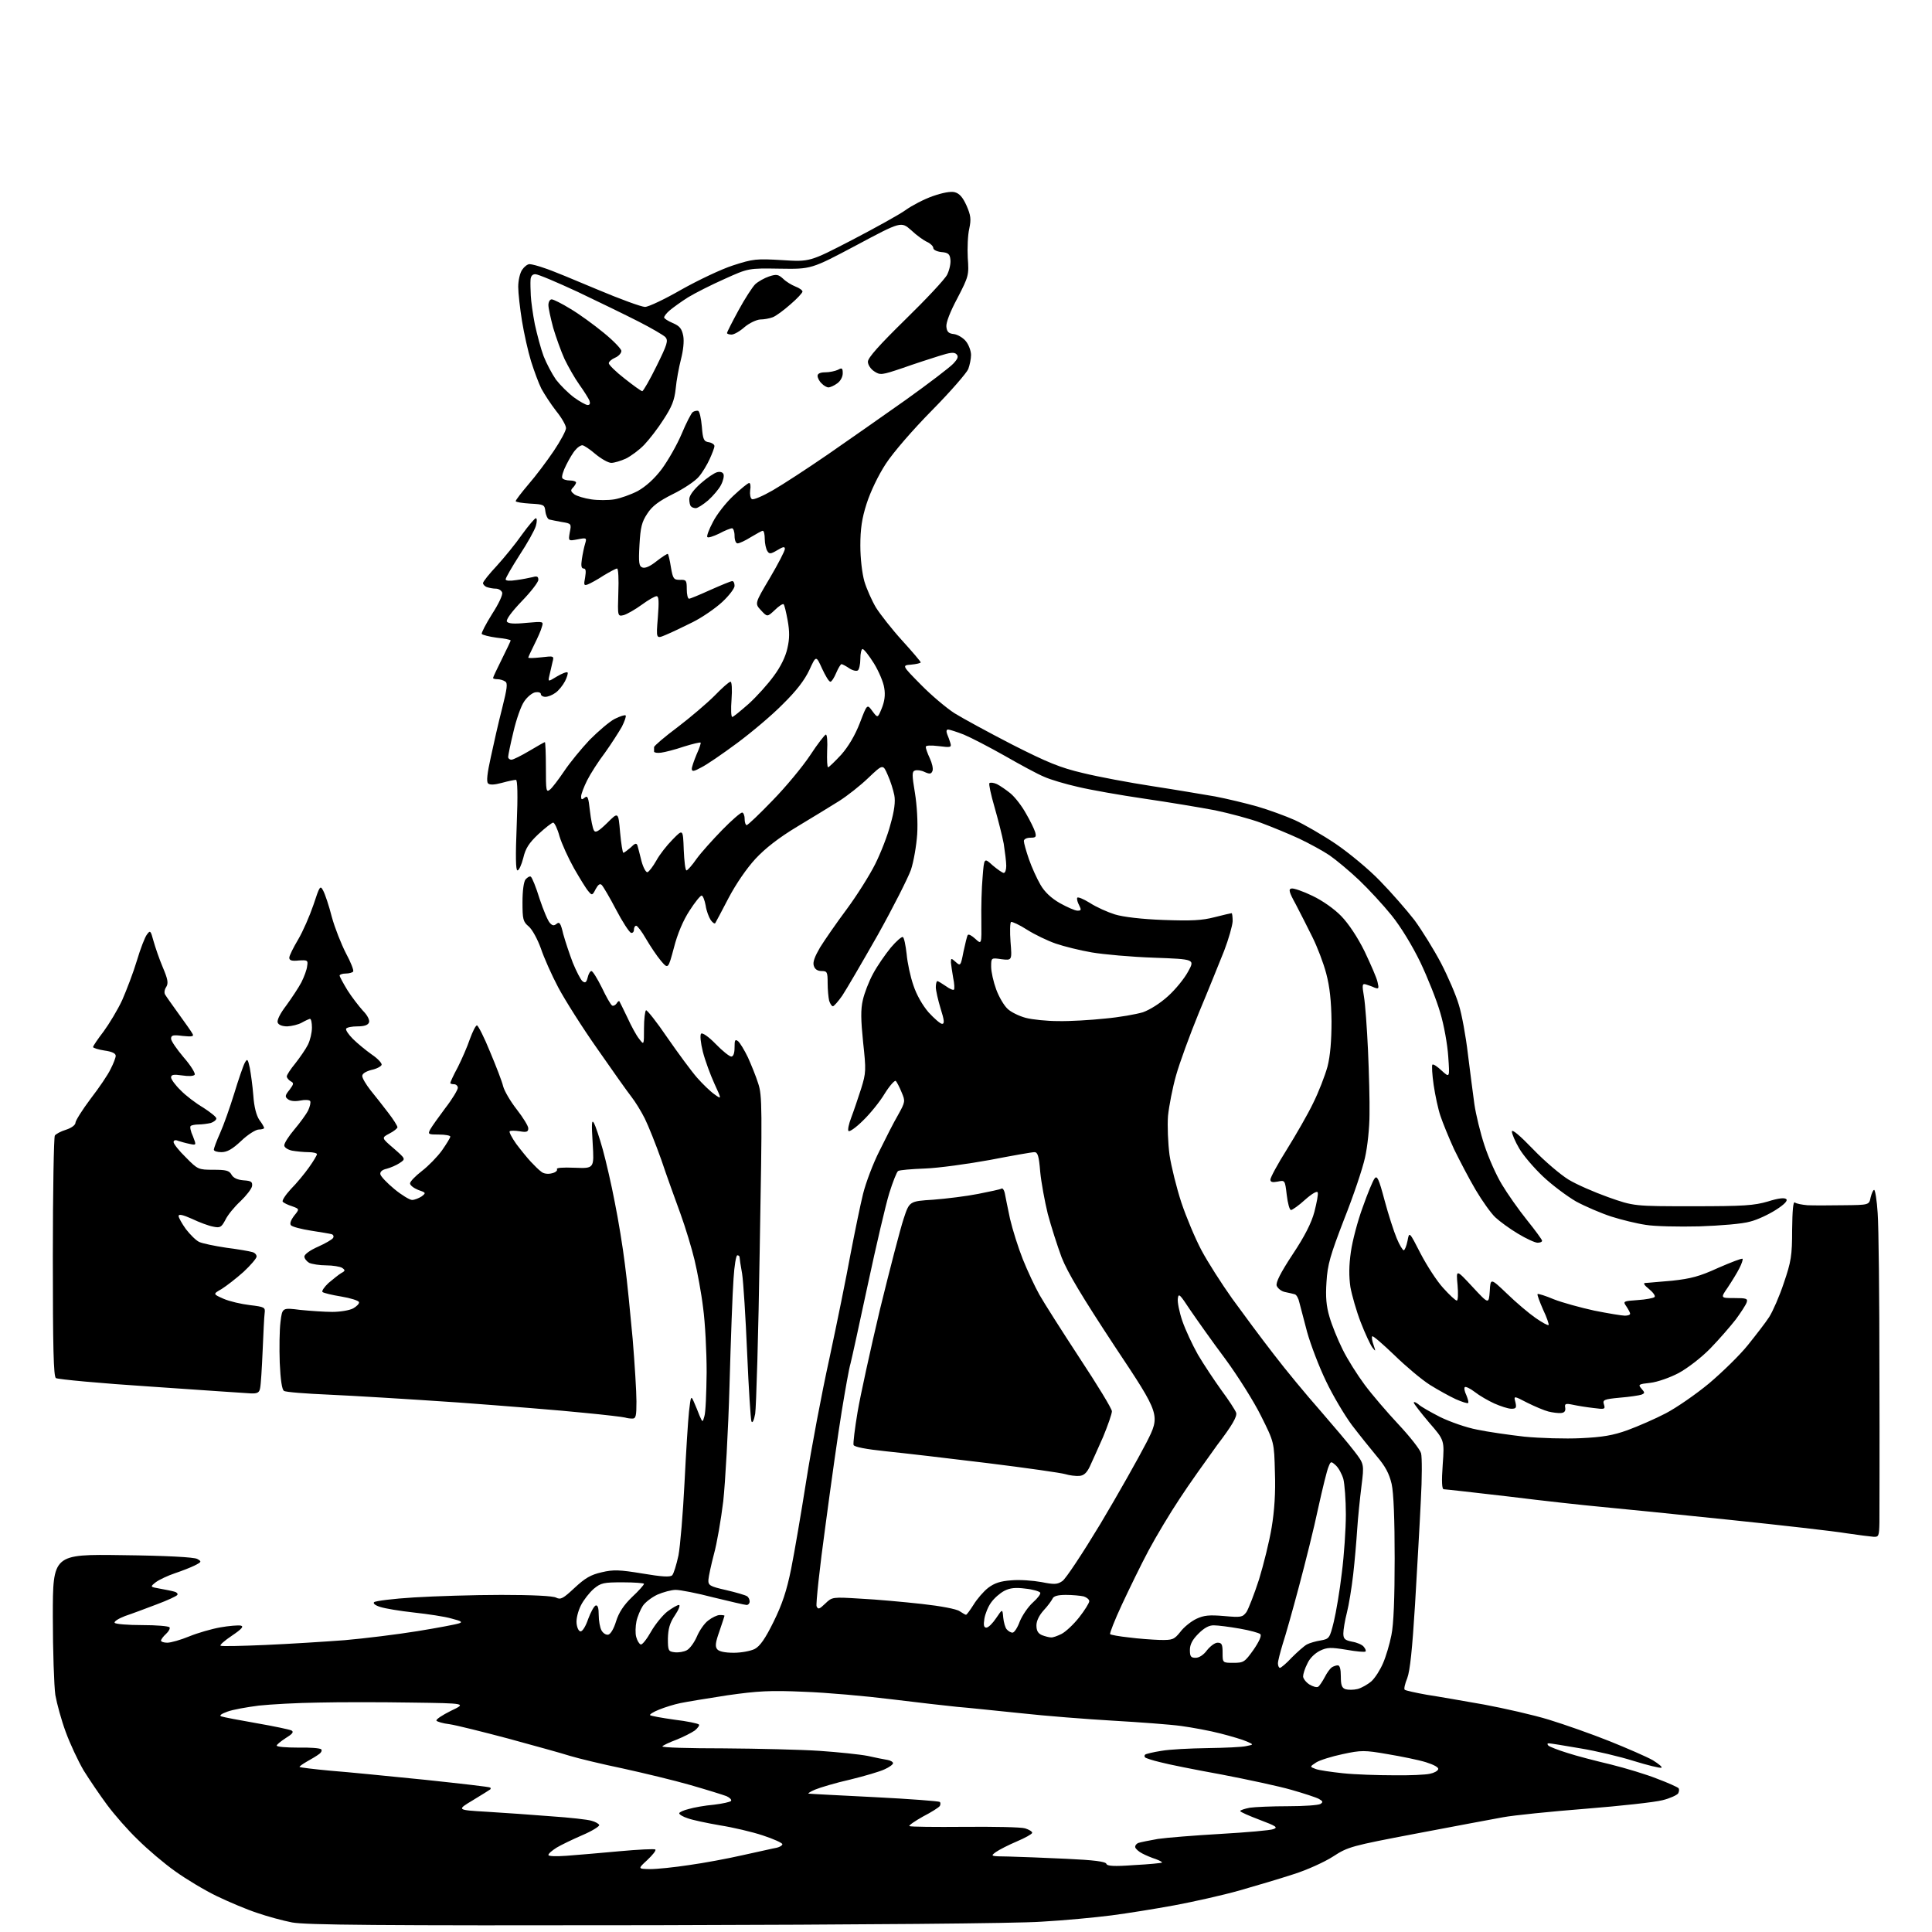 <?xml version="1.0" encoding="UTF-8" standalone="no"?>
<svg 
  version="1.1" 
  xmlns="http://www.w3.org/2000/svg" 
  xmlns:xlink="http://www.w3.org/1999/xlink" 
  xmlns:svg="http://www.w3.org/2000/svg"
  xmlns:rdf="http://www.w3.org/1999/02/22-rdf-syntax-ns#"
  xmlns:cc="http://creativecommons.org/ns#"
  xmlns:dc="http://purl.org/dc/elements/1.1/"
  viewBox="0 0 768 768"
  width="768"
  height="768"
>
<style>svg {background-color: white; }</style>"
<path stroke="none" fill="black" fill-rule="evenodd" d="M260.1,765.3C149.5,765.5 121.4,765.2 116.1,764.2C112.5,763.5 106.2,761.8 102.2,760.4C98.2,759.1 91.1,756.1 86.3,753.8C81.5,751.5 74.0,747.0 69.7,743.9C65.3,740.8 58.6,735.1 54.8,731.3C50.9,727.6 45.5,721.4 42.6,717.5C39.7,713.6 35.5,707.4 33.2,703.7C31.0,699.9 27.8,693.1 26.1,688.4C24.4,683.8 22.6,677.2 22.0,673.8C21.5,670.3 21.0,656.3 21.0,642.6C21.0,617.8 21.0,617.8 48.8,618.2C66.1,618.4 77.2,619.0 78.4,619.7C80.2,620.7 80.2,620.9 77.4,622.3C75.8,623.1 72.2,624.5 69.5,625.4C66.8,626.3 63.4,627.9 62.0,628.9C59.6,630.8 59.6,630.8 63.5,631.5C65.7,631.9 68.3,632.4 69.3,632.7C70.2,632.9 70.8,633.5 70.5,634.0C70.2,634.5 66.5,636.2 62.2,637.8C58.0,639.4 52.4,641.5 49.7,642.4C47.1,643.4 45.2,644.6 45.6,645.1C45.9,645.6 50.8,646.0 56.5,646.0C62.2,646.0 67.1,646.4 67.4,646.9C67.7,647.3 67.1,648.5 66.0,649.5C64.9,650.5 64.0,651.7 64.0,652.2C64.0,652.6 65.1,653.0 66.5,653.0C67.9,653.0 71.8,651.9 75.2,650.5C78.6,649.1 84.2,647.5 87.6,646.9C91.0,646.3 94.7,646.0 95.7,646.2C97.0,646.5 96.2,647.5 92.2,650.2C89.2,652.2 87.2,654.0 87.7,654.2C88.1,654.5 96.2,654.3 105.5,653.9C114.8,653.5 129.0,652.6 137.0,652.0C145.0,651.3 158.0,649.7 166.0,648.4C174.0,647.1 181.4,645.7 182.5,645.3C184.0,644.8 183.4,644.4 179.5,643.4C176.8,642.6 170.0,641.6 164.5,641.0C159.0,640.4 153.0,639.4 151.2,638.8C149.2,638.2 148.2,637.4 148.7,636.9C149.2,636.4 156.3,635.5 164.6,635.0C172.8,634.5 188.4,634.0 199.3,634.0C211.6,634.0 219.9,634.4 221.1,635.1C222.9,636.0 223.9,635.4 228.4,631.2C232.6,627.3 234.8,626.0 239.2,625.0C243.8,623.9 246.3,624.0 255.4,625.5C263.1,626.8 266.4,627.0 267.2,626.2C267.8,625.6 268.9,622.0 269.7,618.3C270.4,614.6 271.5,601.6 272.1,589.5C272.7,577.4 273.5,564.6 273.9,561.0C274.6,554.9 274.7,554.7 275.8,557.2C276.5,558.8 277.5,561.2 278.1,562.8C279.3,565.5 279.3,565.5 280.0,563.0C280.5,561.6 280.8,553.8 280.9,545.5C280.9,537.2 280.3,525.7 279.5,519.9C278.8,514.0 277.2,505.5 276.1,500.9C275.0,496.3 272.5,488.0 270.5,482.5C268.5,477.0 265.0,467.4 262.9,461.1C260.7,454.9 257.7,447.4 256.3,444.6C254.9,441.8 252.5,437.9 251.0,436.0C249.5,434.1 243.4,425.5 237.5,417.0C231.5,408.5 224.5,397.4 221.9,392.5C219.3,387.6 216.2,380.6 215.0,377.0C213.7,373.4 211.6,369.5 210.2,368.3C207.9,366.4 207.7,365.4 207.7,358.6C207.7,354.0 208.2,350.5 208.9,349.6C209.7,348.7 210.6,348.2 211.0,348.5C211.5,348.8 213.1,352.7 214.5,357.3C216.0,361.8 217.8,366.1 218.6,366.9C219.6,368.0 220.2,368.1 221.3,367.2C222.4,366.3 222.9,367.0 223.9,371.3C224.7,374.2 226.4,379.3 227.7,382.7C229.1,386.1 230.8,389.4 231.5,390.0C232.6,390.9 233.1,390.6 233.6,388.6C233.9,387.2 234.6,386.0 235.1,386.0C235.6,386.0 237.4,388.9 239.2,392.5C240.9,396.1 242.7,399.3 243.3,399.7C243.8,400.0 244.6,399.6 245.1,398.9C245.5,398.2 246.0,397.8 246.2,398.0C246.4,398.3 247.8,401.2 249.4,404.5C250.9,407.8 253.0,411.7 254.1,413.0C256.0,415.5 256.0,415.5 256.0,408.8C256.0,405.1 256.4,401.9 256.8,401.6C257.2,401.4 261.1,406.3 265.3,412.5C269.6,418.7 274.9,425.9 277.1,428.4C279.3,430.9 282.4,433.9 284.0,435.0C286.9,437.1 286.9,437.1 284.0,430.8C282.4,427.3 280.3,421.6 279.4,418.1C278.5,414.5 278.2,411.4 278.7,410.9C279.2,410.4 281.7,412.1 284.5,415.0C287.2,417.8 290.0,420.0 290.7,420.0C291.5,420.0 292.0,418.7 292.0,416.4C292.0,413.4 292.2,413.0 293.4,413.9C294.2,414.6 295.9,417.4 297.3,420.3C298.6,423.2 300.5,427.8 301.4,430.7C303.0,435.5 303.0,440.3 302.0,496.7C301.5,530.1 300.6,559.5 300.2,562.0C299.7,564.7 299.1,565.9 298.7,565.0C298.4,564.2 297.6,551.9 297.0,537.8C296.4,523.7 295.5,509.5 295.0,506.3C294.4,503.1 294.0,500.2 294.0,499.8C294.0,499.3 293.6,499.0 293.1,499.0C292.6,499.0 291.9,503.2 291.6,508.2C291.2,513.3 290.5,532.4 290.0,550.5C289.5,568.6 288.3,589.5 287.5,596.8C286.6,604.1 285.0,613.5 283.8,617.8C282.7,622.0 281.7,626.6 281.6,628.0C281.5,630.2 282.1,630.6 288.7,632.1C292.6,633.0 296.3,634.1 296.9,634.5C297.5,634.8 298.0,635.8 298.0,636.6C298.0,637.4 297.4,638.0 296.8,638.0C296.1,638.0 290.2,636.6 283.6,635.0C277.1,633.3 270.4,632.0 268.6,632.0C266.9,632.0 263.6,632.9 261.3,633.9C259.0,635.0 256.4,637.0 255.5,638.4C254.6,639.8 253.4,642.6 253.0,644.5C252.6,646.5 252.5,649.3 252.9,650.7C253.3,652.2 254.1,653.5 254.7,653.7C255.3,653.9 257.1,651.6 258.8,648.6C260.5,645.6 263.5,642.0 265.3,640.6C267.2,639.2 269.2,638.0 269.9,638.0C270.5,638.0 269.8,639.9 268.3,642.1C266.2,645.2 265.6,647.5 265.5,651.4C265.5,656.2 265.7,656.5 268.2,656.8C269.7,657.0 271.9,656.6 273.0,656.0C274.2,655.4 276.0,652.9 277.0,650.6C278.0,648.2 280.0,645.3 281.5,644.2C283.0,643.0 285.1,642.0 286.1,642.0C287.2,642.0 288.0,642.1 288.0,642.3C288.0,642.4 287.1,645.2 286.0,648.4C284.4,652.9 284.2,654.5 285.1,655.6C285.8,656.5 288.2,657.0 291.7,657.0C294.7,657.0 298.4,656.3 300.0,655.5C302.1,654.4 304.2,651.4 307.5,644.7C310.9,637.8 312.7,632.5 314.5,623.6C315.8,617.1 318.5,601.3 320.5,588.6C322.5,575.9 326.6,554.0 329.7,540.0C332.7,526.0 336.5,507.3 338.1,498.5C339.8,489.7 342.0,478.9 343.1,474.5C344.2,470.1 347.1,462.4 349.6,457.5C352.0,452.6 355.3,446.1 357.0,443.2C359.9,438.0 359.9,437.7 358.4,434.2C357.6,432.2 356.5,430.1 356.1,429.7C355.7,429.3 353.7,431.5 351.7,434.7C349.8,437.9 345.9,442.7 343.1,445.4C340.3,448.2 337.7,450.0 337.3,449.6C336.9,449.2 337.4,446.8 338.4,444.2C339.4,441.6 341.1,436.5 342.3,432.8C344.3,426.4 344.3,425.4 343.1,414.3C342.2,405.4 342.1,401.3 343.0,397.5C343.6,394.8 345.4,390.1 347.1,387.0C348.7,384.0 351.9,379.4 354.1,376.7C356.3,374.1 358.5,372.2 358.9,372.5C359.4,372.7 360.0,375.8 360.4,379.2C360.7,382.7 361.9,388.3 363.1,391.7C364.3,395.4 366.7,399.6 369.1,402.4C371.4,404.9 373.8,407.0 374.5,407.0C375.5,407.0 375.4,405.6 373.9,400.9C372.9,397.6 372.0,393.7 372.0,392.4C372.0,391.1 372.3,390.0 372.6,390.0C372.9,390.0 374.4,390.9 376.0,392.0C377.5,393.1 378.9,393.7 379.2,393.4C379.5,393.2 379.4,391.0 378.9,388.7C378.5,386.4 378.1,383.6 378.0,382.6C378.0,380.8 378.1,380.8 379.9,382.4C381.8,384.1 381.9,384.0 383.0,378.3C383.7,375.1 384.4,372.1 384.7,371.7C385.0,371.2 386.3,371.9 387.7,373.2C390.2,375.5 390.2,375.5 390.1,366.0C390.0,360.8 390.2,353.0 390.6,348.7C391.2,340.9 391.2,340.9 394.6,344.0C396.5,345.6 398.5,347.0 399.0,347.0C399.6,347.0 400.0,345.7 400.0,344.2C400.0,342.6 399.5,338.7 399.0,335.4C398.4,332.2 396.7,325.6 395.3,320.7C393.9,315.9 393.0,311.7 393.3,311.3C393.7,311.0 395.0,311.1 396.3,311.7C397.5,312.3 400.0,314.0 401.7,315.4C403.5,316.9 406.2,320.4 407.8,323.3C409.5,326.2 411.1,329.5 411.5,330.8C412.0,332.7 411.8,333.0 409.6,333.0C408.1,333.0 407.0,333.6 407.0,334.3C407.0,335.1 407.9,338.3 409.0,341.5C410.1,344.7 412.2,349.3 413.6,351.7C415.2,354.5 417.8,357.0 421.3,359.0C424.2,360.6 427.3,362.0 428.3,362.0C429.8,362.0 429.9,361.7 429.0,359.9C428.4,358.8 428.0,357.5 428.2,356.9C428.4,356.4 430.6,357.3 433.2,358.9C435.8,360.6 440.3,362.6 443.2,363.5C446.4,364.5 454.0,365.4 462.5,365.7C473.6,366.1 477.8,365.9 482.8,364.6C486.3,363.7 489.4,363.0 489.6,363.0C489.8,363.0 490.0,364.5 490.0,366.2C489.9,368.0 488.4,373.3 486.6,378.0C484.7,382.7 480.3,393.7 476.6,402.5C473.0,411.3 468.9,422.5 467.5,427.5C466.1,432.4 464.7,439.7 464.3,443.6C464.0,447.5 464.3,454.5 464.9,459.1C465.6,463.7 467.7,472.2 469.6,478.0C471.5,483.7 475.1,492.3 477.6,497.0C480.1,501.7 485.6,510.3 489.8,516.2C494.0,522.0 501.4,532.0 506.3,538.3C511.1,544.6 519.4,554.6 524.7,560.6C529.9,566.6 536.1,573.9 538.3,576.8C542.3,582.0 542.3,582.0 541.2,590.8C540.6,595.6 539.8,603.3 539.5,608.0C539.2,612.7 538.5,620.8 537.9,626.0C537.3,631.2 536.2,638.0 535.4,641.1C534.6,644.2 534.0,647.9 534.0,649.3C534.0,651.5 534.6,652.0 537.5,652.6C539.4,652.9 541.5,653.8 542.1,654.6C542.8,655.4 543.1,656.3 542.8,656.5C542.5,656.8 539.1,656.5 535.2,655.8C529.0,654.8 527.6,654.8 524.7,656.2C522.7,657.2 520.6,659.2 519.7,661.3C518.7,663.2 518.0,665.5 518.0,666.4C518.0,667.2 519.1,668.7 520.5,669.6C521.8,670.4 523.4,670.9 524.0,670.5C524.5,670.2 525.7,668.4 526.6,666.7C527.5,664.9 528.8,663.2 529.4,662.8C530.0,662.4 531.1,662.0 531.8,662.0C532.6,662.0 533.0,663.5 533.0,666.4C533.0,669.9 533.4,671.0 534.9,671.5C536.0,671.8 538.1,671.8 539.7,671.4C541.2,671.0 543.7,669.6 545.2,668.3C546.7,666.9 548.7,663.7 549.8,661.1C550.9,658.6 552.4,653.6 553.1,650.0C554.0,645.8 554.4,635.1 554.4,619.5C554.4,604.0 554.0,593.5 553.2,589.9C552.2,585.7 550.7,582.9 547.3,578.9C544.8,575.9 540.3,570.3 537.4,566.5C534.5,562.6 529.8,554.7 527.1,549.0C524.3,543.2 521.0,534.5 519.6,529.5C518.3,524.5 516.9,519.2 516.5,517.7C516.2,516.2 515.4,514.7 514.7,514.5C514.0,514.3 512.3,513.9 510.8,513.6C509.3,513.3 507.9,512.1 507.5,511.1C507.1,509.8 509.0,506.0 513.8,498.7C518.6,491.5 521.3,486.2 522.5,481.7C523.4,478.1 524.1,474.7 523.8,474.0C523.6,473.3 521.5,474.5 518.8,476.9C516.3,479.2 513.7,481.0 513.2,481.0C512.6,481.0 511.9,478.3 511.5,475.0C510.8,469.1 510.8,469.1 507.9,469.7C505.8,470.1 505.0,469.9 505.0,468.9C505.0,468.1 507.9,462.7 511.5,457.0C515.1,451.2 519.9,442.9 522.0,438.5C524.2,434.1 526.7,427.6 527.7,424.0C528.8,419.7 529.3,413.7 529.3,406.0C529.2,397.9 528.6,392.3 527.2,387.0C526.1,382.8 523.6,376.3 521.7,372.5C519.8,368.6 516.8,362.8 515.1,359.5C512.4,354.6 512.1,353.4 513.4,353.2C514.2,353.0 518.0,354.3 521.7,356.1C525.7,358.0 530.4,361.3 533.2,364.2C536.1,367.2 539.7,372.6 542.5,378.3C544.9,383.4 547.3,388.8 547.6,390.4C548.2,393.0 548.1,393.2 546.4,392.6C545.4,392.1 543.8,391.6 542.9,391.3C541.5,390.9 541.4,391.5 542.2,396.2C542.7,399.1 543.4,408.7 543.8,417.5C544.2,426.3 544.5,437.8 544.4,443.0C544.4,448.2 543.6,455.9 542.6,460.2C541.7,464.4 538.0,475.4 534.3,484.7C528.8,499.0 527.7,502.7 527.3,509.6C526.9,515.5 527.2,519.2 528.5,523.5C529.4,526.7 531.8,532.6 533.7,536.4C535.6,540.3 539.6,546.6 542.5,550.5C545.4,554.4 551.4,561.4 555.9,566.2C560.4,571.0 564.5,576.2 564.9,577.7C565.3,579.2 565.3,587.7 564.8,596.5C564.4,605.3 563.3,623.9 562.5,637.8C561.4,655.7 560.5,664.2 559.4,667.1C558.5,669.3 558.0,671.4 558.4,671.7C558.7,672.0 562.7,672.9 567.2,673.7C571.8,674.4 582.0,676.2 590.0,677.6C598.0,679.1 609.5,681.7 615.7,683.6C621.9,685.5 632.7,689.3 639.7,692.1C646.7,694.9 654.5,698.3 657.0,699.7C659.4,701.2 661.0,702.5 660.4,702.7C659.8,702.9 654.9,701.7 649.4,700.0C644.0,698.3 634.4,696.0 628.2,695.0C621.9,693.9 616.3,693.0 615.7,693.0C615.0,693.0 615.0,693.3 615.5,693.9C616.1,694.4 619.4,695.7 623.0,696.8C626.6,698.0 634.4,700.0 640.3,701.4C646.3,702.9 654.6,705.4 658.8,707.1C663.1,708.7 666.8,710.4 667.2,710.8C667.6,711.2 667.5,712.1 667.1,712.9C666.6,713.6 663.8,714.9 660.9,715.6C657.9,716.4 644.2,717.9 630.4,719.0C616.5,720.1 601.7,721.6 597.4,722.4C593.0,723.2 577.5,726.1 562.8,728.9C537.1,733.8 535.9,734.1 529.9,738.0C526.5,740.2 519.4,743.4 514.3,745.0C509.1,746.7 499.4,749.6 492.7,751.5C486.0,753.4 474.3,756.0 466.8,757.4C459.2,758.8 448.0,760.6 441.8,761.4C435.6,762.2 423.1,763.4 414.0,763.9C404.1,764.6 342.8,765.1 260.1,765.3zM258.4,743.0C261.1,743.0 268.0,742.3 273.9,741.4C279.7,740.6 289.4,738.8 295.5,737.4C301.6,736.1 307.5,734.7 308.8,734.5C310.0,734.2 311.0,733.6 311.0,733.1C311.0,732.6 307.5,731.0 303.2,729.6C299.0,728.2 291.3,726.4 286.2,725.6C281.0,724.7 275.3,723.5 273.4,722.8C271.5,722.2 270.0,721.3 270.0,720.8C270.0,720.4 271.7,719.6 273.8,719.1C275.8,718.5 280.3,717.7 283.8,717.4C287.2,717.0 290.3,716.3 290.6,715.9C290.9,715.4 290.1,714.6 288.8,714.0C287.5,713.5 281.1,711.5 274.5,709.6C267.9,707.7 255.8,704.8 247.6,703.0C239.4,701.3 229.9,699.0 226.6,698.0C223.2,696.9 212.2,693.9 202.0,691.1C191.8,688.4 181.4,685.8 178.7,685.4C176.1,685.1 173.8,684.4 173.5,684.0C173.2,683.5 175.8,681.8 179.2,680.1C185.5,677.1 185.5,677.1 163.5,676.8C151.4,676.6 134.8,676.6 126.5,676.8C118.2,676.9 107.6,677.5 102.9,678.0C98.2,678.6 92.5,679.6 90.4,680.4C87.9,681.3 87.0,682.0 88.0,682.3C88.8,682.6 95.1,683.8 102.0,685.0C108.9,686.2 115.1,687.5 115.9,687.9C116.9,688.5 116.2,689.3 113.6,690.9C111.6,692.2 110.0,693.5 110.0,693.9C110.0,694.4 113.8,694.7 118.5,694.7C123.1,694.6 127.3,694.9 127.7,695.4C128.1,695.8 127.7,696.7 126.8,697.3C125.9,698.0 123.7,699.3 121.9,700.3C120.2,701.3 118.9,702.2 119.1,702.4C119.3,702.6 124.9,703.3 131.5,703.9C138.1,704.4 155.0,706.1 169.0,707.5C183.0,709.0 194.7,710.3 194.9,710.6C195.1,710.8 195.1,711.1 194.9,711.3C194.7,711.5 191.6,713.4 188.0,715.6C181.5,719.5 181.5,719.5 193.5,720.2C200.1,720.6 211.6,721.4 219.0,722.0C226.4,722.5 233.7,723.3 235.2,723.8C236.7,724.2 238.1,725.0 238.2,725.5C238.3,726.0 235.3,727.9 231.5,729.5C227.6,731.2 223.0,733.4 221.2,734.5C219.5,735.6 218.0,736.8 218.0,737.4C218.0,737.9 221.0,738.0 225.2,737.7C229.2,737.4 238.7,736.6 246.2,735.9C253.8,735.2 260.2,734.9 260.5,735.2C260.9,735.6 259.4,737.4 257.3,739.4C253.5,742.9 253.5,742.9 258.4,743.0zM450.9,741.4C456.7,741.1 461.7,740.6 461.9,740.4C462.1,740.2 461.0,739.6 459.4,739.0C457.8,738.5 455.4,737.5 454.1,736.8C452.7,736.1 451.5,735.0 451.3,734.4C451.1,733.8 451.6,733.0 452.5,732.6C453.4,732.3 456.9,731.6 460.3,731.0C463.7,730.5 474.9,729.6 485.3,729.0C495.6,728.4 505.0,727.6 506.2,727.1C508.1,726.4 507.3,725.9 500.7,723.4C496.5,721.8 493.0,720.3 493.0,719.9C493.0,719.6 494.7,719.0 496.8,718.6C498.8,718.3 505.7,718.0 512.0,718.0C518.3,718.0 524.1,717.6 524.9,717.1C526.0,716.4 525.9,716.0 524.3,715.1C523.2,714.5 518.3,712.9 513.4,711.5C508.6,710.1 496.0,707.4 485.6,705.4C475.1,703.5 464.1,701.3 461.2,700.5C458.2,699.8 455.5,698.9 455.2,698.6C454.9,698.3 454.9,697.8 455.2,697.5C455.5,697.2 458.4,696.5 461.6,696.0C464.9,695.4 473.1,695.0 480.0,694.9C486.9,694.8 493.8,694.5 495.4,694.1C498.4,693.5 498.4,693.5 495.7,692.3C494.2,691.6 489.5,690.2 485.2,689.1C481.0,688.0 473.9,686.7 469.5,686.1C465.1,685.5 452.9,684.6 442.5,684.0C432.1,683.4 415.4,682.1 405.5,681.0C395.6,680.0 384.4,678.8 380.5,678.5C376.6,678.1 364.9,676.8 354.5,675.5C344.1,674.2 328.3,672.8 319.5,672.5C306.1,671.9 301.2,672.2 289.2,673.9C281.4,675.1 272.9,676.5 270.5,677.0C268.0,677.5 264.2,678.7 262.0,679.6C259.7,680.5 258.2,681.5 258.4,681.8C258.7,682.1 263.1,682.9 268.1,683.6C273.1,684.2 277.4,685.1 277.8,685.5C278.2,685.8 277.4,686.9 276.2,687.9C274.9,688.8 271.6,690.5 268.8,691.6C266.1,692.6 263.6,693.8 263.3,694.2C263.1,694.7 274.0,695.0 287.7,695.0C301.3,695.1 318.5,695.5 325.9,696.0C333.2,696.5 341.8,697.4 344.9,698.0C348.0,698.7 351.5,699.4 352.8,699.6C354.0,699.8 355.0,700.4 355.0,700.9C355.0,701.4 353.5,702.5 351.7,703.3C349.9,704.2 343.7,706.0 338.0,707.4C332.2,708.7 325.9,710.6 324.0,711.4C322.1,712.2 320.9,713.0 321.5,713.0C322.1,713.1 333.9,713.7 347.8,714.4C361.7,715.1 373.3,716.0 373.6,716.3C373.9,716.6 373.9,717.3 373.6,717.9C373.2,718.5 370.2,720.4 366.9,722.1C363.7,723.9 361.2,725.6 361.5,725.9C361.9,726.2 371.7,726.3 383.3,726.2C395.0,726.1 405.9,726.3 407.5,726.8C409.1,727.3 410.4,728.1 410.3,728.6C410.2,729.1 407.5,730.6 404.2,732.0C400.9,733.4 397.2,735.3 395.9,736.2C393.6,737.9 393.7,737.9 401.0,738.0C405.1,738.1 415.4,738.5 423.9,738.9C434.8,739.4 439.5,740.0 439.8,740.9C440.1,741.8 442.8,742.0 450.9,741.4zM554.0,705.7C560.3,705.8 566.8,705.5 568.4,705.1C570.0,704.8 571.5,704.0 571.7,703.3C572.0,702.6 570.0,701.5 566.8,700.5C563.9,699.6 557.0,698.2 551.6,697.3C542.4,695.7 541.1,695.7 533.7,697.3C529.4,698.2 524.6,699.7 523.2,700.6C520.6,702.3 520.6,702.3 523.0,703.2C524.3,703.7 529.2,704.4 533.9,704.9C538.6,705.4 547.7,705.7 554.0,705.7zM508.8,663.0C509.2,663.0 511.4,661.2 513.5,658.9C515.7,656.7 518.4,654.3 519.5,653.7C520.6,653.1 523.1,652.4 525.0,652.1C528.4,651.5 528.6,651.2 530.2,644.7C531.1,641.0 532.6,632.2 533.4,625.2C534.3,618.2 535.0,607.7 535.0,602.0C535.0,596.2 534.5,589.9 534.0,587.9C533.4,585.9 532.1,583.5 531.0,582.5C529.1,580.8 529.0,580.8 528.1,583.1C527.5,584.4 525.7,591.8 524.0,599.5C522.4,607.2 518.9,621.1 516.4,630.5C513.9,639.9 511.0,650.2 509.9,653.5C508.9,656.8 508.0,660.3 508.0,661.2C508.0,662.2 508.4,663.0 508.8,663.0zM490.3,661.0C494.4,661.0 494.8,660.7 498.3,655.8C500.5,652.6 501.6,650.2 501.0,649.6C500.5,649.1 496.8,648.1 492.8,647.4C488.8,646.7 484.2,646.1 482.6,646.1C480.7,646.0 478.7,647.1 476.4,649.4C474.0,651.8 473.0,653.7 473.0,655.9C473.0,658.5 473.4,659.0 475.3,659.0C476.7,659.0 478.5,657.8 479.8,656.0C481.1,654.4 482.9,653.0 484.0,653.0C485.7,653.0 486.0,653.7 486.0,657.0C486.0,661.0 486.0,661.0 490.3,661.0zM461.0,651.9C466.1,652.0 466.7,651.8 469.2,648.7C470.6,646.8 473.5,644.5 475.6,643.5C478.6,642.1 480.7,641.9 486.6,642.4C493.4,643.0 493.9,642.9 495.5,640.8C496.3,639.5 498.6,633.7 500.5,627.8C502.3,621.9 504.6,612.7 505.5,607.2C506.6,600.6 507.1,593.3 506.8,585.3C506.5,573.3 506.5,573.3 501.3,562.9C498.5,557.2 492.0,546.9 487.0,540.1C481.9,533.3 475.7,524.5 473.1,520.7C469.0,514.5 468.5,513.9 468.2,516.2C468.0,517.6 468.8,521.6 470.0,525.1C471.2,528.6 474.0,534.6 476.2,538.5C478.5,542.4 482.7,548.7 485.5,552.6C488.4,556.5 491.0,560.5 491.4,561.6C491.8,563.1 489.9,566.5 483.8,574.5C479.4,580.6 472.6,590.1 468.9,595.8C465.1,601.5 459.6,610.7 456.6,616.3C453.6,621.9 448.9,631.6 446.0,637.8C443.1,644.0 441.0,649.4 441.3,649.6C441.6,649.9 444.9,650.5 448.7,650.9C452.4,651.4 458.0,651.8 461.0,651.9zM417.8,650.9C418.5,651.0 420.4,650.3 422.0,649.5C423.7,648.6 426.8,645.7 429.0,642.9C431.2,640.1 433.0,637.2 433.0,636.5C433.0,635.8 432.0,635.0 430.8,634.6C429.5,634.3 426.3,634.0 423.7,634.0C420.4,634.0 418.8,634.5 418.4,635.5C418.0,636.3 416.5,638.4 414.9,640.1C413.1,642.1 412.0,644.3 412.0,646.1C412.0,648.2 412.6,649.3 414.2,650.0C415.5,650.5 417.1,650.9 417.8,650.9zM241.8,649.8C242.7,649.6 244.0,647.5 244.9,644.5C246.0,641.0 247.9,638.1 251.2,634.9C253.9,632.4 256.0,630.0 256.0,629.6C256.0,629.3 252.2,629.0 247.6,629.0C239.9,629.0 238.9,629.2 236.0,631.6C234.3,633.1 232.0,636.0 230.9,638.2C229.8,640.4 229.0,643.5 229.2,645.3C229.4,647.2 230.1,648.5 230.8,648.5C231.6,648.5 232.9,646.3 233.8,643.6C234.8,640.9 236.1,638.5 236.8,638.2C237.6,638.0 238.0,639.1 238.0,642.0C238.0,644.3 238.5,647.0 239.1,648.1C239.7,649.2 240.9,650.0 241.8,649.8zM402.5,649.0C403.2,649.0 404.5,647.0 405.4,644.5C406.4,642.1 408.7,638.7 410.6,637.0C412.5,635.3 413.8,633.6 413.5,633.1C413.2,632.6 410.6,631.8 407.6,631.5C403.7,631.0 401.5,631.2 399.2,632.4C397.5,633.3 395.2,635.3 394.0,637.0C392.8,638.6 391.6,641.6 391.3,643.5C390.9,646.1 391.1,647.0 392.1,647.0C392.9,647.0 394.6,645.3 396.0,643.2C398.5,639.5 398.5,639.5 398.8,643.0C399.0,644.9 399.6,647.1 400.2,647.7C400.8,648.4 401.8,649.0 402.5,649.0zM384.0,641.9C384.3,641.9 385.6,640.1 387.0,637.9C388.4,635.6 391.0,632.6 392.8,631.2C395.3,629.3 397.7,628.5 402.1,628.2C405.4,627.9 410.7,628.3 414.0,628.9C419.0,629.9 420.3,629.9 422.3,628.5C423.6,627.7 430.4,617.4 437.4,605.8C444.4,594.1 452.6,579.5 455.7,573.5C461.3,562.5 461.3,562.5 443.2,535.3C430.1,515.4 424.4,505.9 422.0,499.8C420.3,495.2 417.8,487.4 416.5,482.5C415.3,477.6 413.9,470.0 413.5,465.8C413.0,459.5 412.5,458.0 411.2,458.0C410.2,458.0 402.3,459.4 393.5,461.1C384.7,462.7 373.1,464.3 367.8,464.5C362.4,464.7 357.6,465.1 357.0,465.5C356.5,465.8 354.9,469.8 353.5,474.3C352.1,478.8 348.3,495.1 345.0,510.5C341.7,525.9 338.6,540.1 338.1,542.0C337.5,543.9 336.0,552.5 334.6,561.0C333.2,569.5 330.3,590.1 328.1,606.7C325.8,623.3 324.3,637.6 324.6,638.5C325.2,639.9 325.7,639.7 328.1,637.4C330.8,634.8 330.9,634.8 342.2,635.5C348.4,635.8 359.3,636.8 366.5,637.6C373.8,638.4 380.3,639.6 381.5,640.5C382.6,641.2 383.7,641.9 384.0,641.9zM744.8,610.9C743.5,610.8 738.7,610.2 734.0,609.5C729.3,608.7 708.2,606.3 687.0,604.1C665.8,601.9 643.1,599.6 636.5,599.0C629.9,598.4 613.4,596.6 599.8,594.9C586.1,593.3 574.5,592.0 573.9,592.0C573.2,592.0 573.0,589.0 573.5,582.2C574.2,572.5 574.2,572.5 568.1,565.5C564.8,561.6 562.1,558.1 562.0,557.6C562.0,557.1 562.8,557.4 563.8,558.2C564.7,559.1 568.6,561.3 572.5,563.3C576.4,565.2 582.9,567.5 587.2,568.3C591.4,569.2 599.9,570.4 606.0,571.1C612.2,571.7 622.3,572.0 628.4,571.7C637.0,571.3 641.2,570.6 647.0,568.5C651.1,567.0 658.0,564.0 662.2,561.8C666.4,559.6 674.1,554.3 679.4,549.9C684.6,545.5 691.6,538.7 694.8,534.7C698.0,530.7 701.9,525.7 703.3,523.5C704.7,521.3 707.4,515.2 709.1,510.0C712.0,501.5 712.4,499.2 712.4,488.8C712.5,481.1 712.8,477.5 713.5,478.0C714.1,478.5 716.3,478.9 718.5,479.1C720.7,479.2 727.1,479.2 732.8,479.1C743.0,479.0 743.0,479.0 743.6,476.0C744.0,474.4 744.6,473.0 745.0,473.0C745.4,473.0 746.1,477.2 746.4,482.2C746.8,487.3 747.1,515.8 747.1,545.5C747.2,575.2 747.1,602.1 747.1,605.2C747.0,610.6 746.8,611.0 744.8,610.9zM429.0,586.7C427.6,586.8 425.1,586.5 423.5,586.0C421.9,585.5 407.9,583.5 392.5,581.6C377.1,579.7 358.9,577.6 352.1,576.9C344.4,576.1 339.6,575.2 339.3,574.4C339.1,573.7 339.8,567.8 340.9,561.3C342.0,554.8 346.0,536.5 349.8,520.5C353.7,504.6 357.9,488.4 359.2,484.5C361.5,477.5 361.5,477.5 371.0,476.9C376.2,476.5 384.3,475.5 388.8,474.6C393.4,473.7 397.6,472.8 398.1,472.5C398.5,472.2 399.1,472.9 399.4,474.2C399.6,475.5 400.6,480.1 401.5,484.5C402.5,488.8 404.8,496.1 406.6,500.6C408.4,505.1 411.4,511.5 413.2,514.7C415.0,517.9 422.2,529.2 429.2,539.9C436.2,550.5 442.0,560.0 442.0,561.0C442.0,562.0 440.4,566.6 438.5,571.2C436.5,575.7 434.1,581.1 433.2,583.0C432.0,585.5 430.8,586.6 429.0,586.7zM251.2,563.9C250.3,563.9 249.1,563.7 248.5,563.5C247.9,563.3 240.5,562.4 232.0,561.6C223.5,560.7 201.0,558.9 182.0,557.5C163.0,556.2 140.0,554.8 130.8,554.4C121.6,554.0 113.6,553.4 112.9,552.9C112.1,552.5 111.5,548.5 111.2,541.7C111.0,535.9 111.1,528.6 111.5,525.5C112.2,519.8 112.2,519.8 119.3,520.7C123.3,521.1 129.0,521.5 132.1,521.5C135.2,521.5 138.9,520.9 140.4,520.1C141.8,519.3 142.9,518.2 142.7,517.6C142.5,517.0 139.3,516.0 135.7,515.4C132.0,514.8 128.7,514.0 128.2,513.6C127.8,513.2 128.9,511.6 130.6,510.0C132.4,508.5 134.6,506.7 135.6,506.1C137.3,505.2 137.3,504.9 136.0,504.0C135.2,503.5 132.3,503.0 129.7,503.0C127.0,503.0 124.0,502.5 122.9,502.0C121.9,501.4 121.0,500.3 121.0,499.5C121.0,498.6 123.4,496.9 126.4,495.6C129.3,494.3 132.1,492.7 132.4,492.1C132.8,491.5 132.5,490.8 131.8,490.6C131.1,490.4 127.4,489.8 123.6,489.2C119.8,488.6 116.3,487.7 115.7,487.1C115.1,486.5 115.5,485.2 116.9,483.3C119.1,480.6 119.1,480.6 116.1,479.5C114.5,479.0 112.8,478.2 112.4,477.7C112.0,477.3 113.4,475.1 115.6,472.7C117.9,470.4 121.1,466.5 122.8,464.1C124.6,461.6 126.0,459.2 126.0,458.8C126.0,458.4 124.5,458.0 122.6,458.0C120.8,458.0 117.8,457.7 116.1,457.4C114.3,457.0 113.0,456.1 113.0,455.3C113.0,454.4 114.8,451.6 117.0,449.0C119.2,446.4 121.7,443.0 122.5,441.4C123.2,439.9 123.6,438.2 123.3,437.7C123.0,437.2 121.2,437.1 119.3,437.5C117.2,437.9 115.3,437.7 114.4,436.9C113.2,436.0 113.3,435.4 115.1,433.2C116.8,430.9 116.9,430.5 115.5,429.8C114.7,429.3 114.0,428.4 114.0,427.9C114.0,427.3 115.5,425.0 117.4,422.7C119.2,420.4 121.5,417.1 122.4,415.3C123.3,413.5 124.0,410.5 124.0,408.5C124.0,406.6 123.7,405.0 123.2,405.0C122.8,405.1 121.4,405.7 120.0,406.5C118.6,407.3 116.0,407.9 114.2,408.0C112.2,408.0 110.7,407.4 110.4,406.5C110.0,405.6 111.4,402.8 113.8,399.7C115.9,396.8 118.7,392.6 119.8,390.5C120.9,388.3 122.0,385.4 122.1,384.0C122.5,381.7 122.2,381.6 118.8,381.8C116.0,382.1 115.0,381.8 115.0,380.7C115.0,379.9 116.6,376.7 118.5,373.5C120.4,370.3 123.1,364.1 124.6,359.7C127.1,352.1 127.3,351.8 128.5,354.1C129.2,355.4 130.8,360.1 131.9,364.5C133.1,368.9 135.7,375.4 137.5,378.9C139.4,382.4 140.7,385.7 140.4,386.2C140.1,386.6 138.8,387.0 137.4,387.0C136.1,387.0 135.0,387.4 135.0,387.8C135.0,388.2 136.4,390.8 138.1,393.6C139.8,396.3 142.6,399.9 144.2,401.7C146.1,403.6 147.0,405.5 146.7,406.4C146.3,407.5 144.8,408.0 142.1,408.0C139.9,408.0 137.9,408.4 137.6,408.9C137.3,409.4 138.5,411.2 140.3,413.0C142.0,414.7 145.4,417.5 147.8,419.2C150.2,420.8 151.9,422.7 151.7,423.3C151.5,423.9 149.7,424.9 147.7,425.3C145.4,425.9 144.0,426.8 144.0,427.7C144.0,428.6 145.5,431.1 147.3,433.4C149.2,435.7 152.3,439.7 154.3,442.3C156.4,445.0 158.0,447.6 158.0,448.1C158.0,448.5 156.6,449.7 154.8,450.6C151.6,452.3 151.6,452.3 156.5,456.5C161.3,460.7 161.3,460.7 158.9,462.3C157.6,463.2 155.2,464.2 153.7,464.6C151.9,465.0 151.0,465.8 151.2,466.8C151.4,467.7 153.9,470.3 156.8,472.7C159.7,475.1 162.9,477.0 163.8,477.0C164.8,477.0 166.5,476.3 167.6,475.6C169.4,474.2 169.4,474.1 166.2,473.0C164.5,472.3 163.0,471.2 163.0,470.4C163.0,469.7 165.1,467.5 167.7,465.5C170.3,463.5 173.9,459.8 175.7,457.3C177.5,454.7 179.0,452.3 179.0,451.8C179.0,451.4 177.0,451.0 174.5,451.0C170.3,451.0 170.0,450.9 171.0,449.0C171.6,447.9 174.3,444.1 177.0,440.5C179.8,436.9 182.0,433.2 182.0,432.4C182.0,431.7 181.3,431.0 180.5,431.0C179.7,431.0 179.0,430.8 179.0,430.5C179.0,430.2 180.3,427.3 182.0,424.2C183.6,421.0 185.8,416.0 186.8,413.0C187.9,410.0 189.1,407.6 189.6,407.6C190.1,407.7 192.5,412.4 194.8,418.1C197.2,423.8 199.6,430.0 200.0,431.8C200.5,433.7 202.9,437.8 205.4,441.0C207.9,444.2 210.0,447.6 210.0,448.5C210.0,449.9 209.4,450.2 206.6,449.7C204.7,449.4 202.9,449.4 202.6,449.7C202.3,450.0 203.5,452.3 205.2,454.7C207.0,457.1 209.6,460.3 211.0,461.8C212.4,463.3 214.2,465.1 215.2,465.8C216.1,466.6 217.9,466.8 219.4,466.4C220.8,466.1 221.7,465.3 221.4,464.8C221.0,464.2 223.6,464.0 228.5,464.2C236.2,464.5 236.2,464.5 235.6,454.5C235.1,446.6 235.2,444.9 236.1,446.4C236.7,447.5 238.3,452.2 239.6,456.9C240.9,461.6 243.1,471.1 244.4,478.0C245.8,484.9 247.6,495.9 248.4,502.5C249.3,509.1 250.6,522.5 251.5,532.3C252.3,542.1 253.0,553.2 253.0,557.1C253.0,563.0 252.8,564.0 251.2,563.9zM620.5,561.7C619.4,561.8 617.1,561.5 615.5,561.1C613.9,560.7 610.1,559.1 607.1,557.6C601.7,554.8 601.7,554.8 602.4,557.4C602.9,559.6 602.7,560.0 600.8,560.0C599.5,560.0 596.5,559.0 594.0,557.9C591.6,556.8 588.1,554.8 586.2,553.3C584.4,551.9 582.6,551.1 582.3,551.4C581.9,551.7 582.2,553.2 582.9,554.6C583.5,556.1 583.9,557.5 583.6,557.7C583.4,558.0 581.2,557.3 578.7,556.2C576.3,555.1 571.6,552.5 568.4,550.5C565.1,548.4 558.8,543.1 554.3,538.7C549.7,534.3 545.8,530.9 545.5,531.2C545.2,531.5 545.4,533.0 546.0,534.6C546.9,537.3 546.9,537.4 545.5,535.6C544.7,534.5 542.6,530.0 540.9,525.6C539.2,521.2 537.4,514.9 536.8,511.6C536.2,507.4 536.2,503.1 537.0,497.6C537.6,493.3 539.7,485.3 541.7,479.9C543.6,474.5 545.7,469.4 546.4,468.5C547.4,467.1 548.1,468.5 550.4,477.2C551.9,482.8 554.1,489.6 555.2,492.2C556.3,494.9 557.6,497.0 558.0,497.0C558.4,497.0 559.1,495.3 559.5,493.3C560.2,489.5 560.2,489.5 564.7,498.3C567.2,503.1 571.2,509.3 573.7,512.0C576.2,514.8 578.6,517.0 579.1,517.0C579.6,517.0 579.7,514.2 579.4,510.8C578.8,504.5 578.8,504.5 585.3,511.5C591.8,518.5 591.8,518.5 592.2,513.3C592.5,508.0 592.5,508.0 599.1,514.3C602.7,517.8 607.8,522.1 610.4,523.9C613.0,525.7 615.3,527.0 615.6,526.7C615.8,526.5 614.9,523.7 613.4,520.6C612.0,517.4 611.0,514.7 611.2,514.4C611.5,514.2 614.4,515.1 617.7,516.5C621.0,517.8 628.3,519.8 633.8,521.0C639.3,522.1 644.8,523.0 645.9,523.0C647.1,523.0 648.0,522.7 648.0,522.2C648.0,521.8 647.3,520.5 646.5,519.3C645.1,517.3 645.2,517.2 651.0,516.8C654.3,516.6 657.3,516.0 657.7,515.6C658.2,515.2 657.1,513.7 655.5,512.4C653.6,510.9 653.1,510.0 654.0,510.0C654.8,510.0 659.6,509.5 664.7,509.1C672.1,508.3 675.6,507.4 683.0,504.0C688.1,501.8 692.4,500.1 692.7,500.4C692.9,500.6 692.4,502.3 691.4,504.2C690.5,506.0 688.4,509.4 686.8,511.8C683.9,516.0 683.9,516.0 689.4,516.0C694.2,516.0 694.9,516.2 694.3,517.8C694.0,518.7 692.0,521.8 690.0,524.5C687.9,527.2 683.4,532.4 679.9,536.0C676.3,539.7 670.8,543.9 667.3,545.8C663.9,547.6 658.8,549.4 656.0,549.7C651.3,550.2 651.1,550.4 652.5,552.0C653.9,553.6 653.9,553.8 652.5,554.4C651.6,554.7 647.7,555.3 643.9,555.6C637.5,556.2 637.0,556.5 637.6,558.3C638.2,560.2 637.9,560.3 633.4,559.7C630.7,559.4 627.0,558.8 625.2,558.4C622.3,557.8 621.9,558.0 622.2,559.6C622.4,560.9 621.9,561.6 620.5,561.7zM99.7,553.9C98.0,553.8 80.1,552.6 60.0,551.2C39.9,549.9 22.9,548.3 22.2,547.8C21.3,547.0 21.0,536.1 21.0,499.6C21.0,473.7 21.4,452.0 21.8,451.4C22.2,450.8 24.2,449.7 26.2,449.1C28.4,448.4 30.0,447.2 30.0,446.3C30.0,445.5 32.7,441.2 36.0,436.8C39.4,432.4 43.0,427.1 44.0,424.9C45.1,422.8 46.0,420.4 46.0,419.7C46.0,418.7 44.4,418.0 41.5,417.6C39.0,417.2 37.0,416.6 37.0,416.2C37.0,415.8 38.9,413.0 41.2,410.0C43.4,407.0 46.8,401.4 48.6,397.5C50.3,393.6 53.0,386.6 54.4,381.9C55.8,377.2 57.6,372.5 58.4,371.5C59.7,369.7 59.9,369.9 61.0,374.0C61.7,376.5 63.3,381.2 64.7,384.5C66.7,389.2 67.0,390.8 66.1,392.3C65.4,393.3 65.2,394.6 65.6,395.3C66.0,396.0 68.4,399.4 71.0,403.0C73.6,406.6 76.1,410.1 76.5,410.9C77.2,412.0 76.4,412.2 72.6,411.8C68.8,411.3 68.0,411.5 68.0,412.9C68.0,413.8 70.3,417.1 73.0,420.3C75.8,423.5 77.7,426.6 77.4,427.2C77.0,427.8 75.0,427.9 72.4,427.5C69.0,427.0 68.0,427.2 68.0,428.3C68.0,429.0 69.7,431.4 71.8,433.4C73.8,435.5 77.9,438.6 80.8,440.3C83.6,442.1 86.0,444.0 86.0,444.6C86.0,445.2 85.0,446.0 83.8,446.4C82.5,446.7 80.3,447.0 78.9,447.0C77.5,447.0 76.1,447.3 75.8,447.6C75.4,447.9 75.8,449.8 76.7,451.7C78.1,455.3 78.1,455.3 75.3,454.7C73.8,454.4 71.7,453.8 70.8,453.5C69.7,453.0 69.0,453.3 69.0,454.0C69.0,454.7 71.2,457.5 73.9,460.1C78.6,464.9 78.9,465.0 84.8,465.0C89.8,465.0 91.1,465.3 92.0,466.9C92.7,468.2 94.3,469.0 96.8,469.2C99.9,469.4 100.4,469.8 100.2,471.5C100.0,472.6 97.9,475.3 95.6,477.5C93.2,479.7 90.5,483.0 89.6,484.9C88.0,487.9 87.5,488.2 84.7,487.6C83.0,487.3 79.2,485.9 76.3,484.5C72.7,482.9 71.0,482.5 71.0,483.4C71.0,484.0 72.3,486.4 73.9,488.6C75.6,490.8 77.9,493.1 79.2,493.7C80.5,494.3 85.3,495.3 90.0,496.0C94.7,496.6 99.3,497.4 100.2,497.7C101.2,497.9 102.0,498.7 102.0,499.5C102.0,500.2 99.6,503.0 96.8,505.6C93.9,508.2 90.0,511.2 88.1,512.4C84.6,514.4 84.6,514.4 88.9,516.3C91.2,517.3 95.9,518.4 99.3,518.8C105.2,519.5 105.5,519.7 105.2,522.0C105.0,523.4 104.7,530.1 104.4,537.0C104.1,543.9 103.7,550.5 103.4,551.8C103.1,553.6 102.3,554.0 99.7,553.9zM611.2,494.0C610.2,494.0 606.7,492.4 603.4,490.4C600.2,488.5 596.1,485.5 594.4,483.9C592.7,482.3 589.2,477.4 586.6,473.0C584.0,468.6 580.2,461.3 578.0,456.8C575.9,452.2 573.5,446.3 572.6,443.6C571.7,441.0 570.5,435.4 569.9,431.3C569.3,427.2 569.1,423.5 569.4,423.2C569.8,422.9 571.4,424.0 573.1,425.6C576.3,428.5 576.3,428.5 575.7,420.0C575.4,415.3 574.0,407.4 572.5,402.5C571.1,397.6 567.5,388.6 564.6,382.5C561.4,375.9 556.9,368.5 553.2,363.9C549.9,359.8 544.0,353.4 540.2,349.8C536.4,346.2 531.1,341.8 528.5,340.0C526.0,338.3 520.5,335.3 516.5,333.4C512.4,331.5 505.6,328.7 501.3,327.1C497.0,325.5 488.7,323.3 483.0,322.1C477.2,321.0 464.6,318.9 455.0,317.5C445.4,316.1 433.5,314.0 428.5,312.8C423.6,311.7 417.5,309.9 415.1,308.8C412.6,307.8 405.6,304.0 399.5,300.5C393.3,297.0 386.0,293.2 383.1,292.0C380.3,290.9 377.4,290.0 376.9,290.0C376.2,290.0 376.1,290.7 376.5,291.8C376.9,292.7 377.5,294.4 377.8,295.4C378.3,297.1 377.9,297.2 373.2,296.6C369.9,296.2 368.0,296.3 368.0,296.9C368.0,297.5 368.7,299.5 369.6,301.4C370.5,303.3 371.0,305.5 370.7,306.4C370.2,307.7 369.6,307.8 367.6,306.9C366.2,306.2 364.5,306.0 363.7,306.3C362.5,306.7 362.5,308.0 363.7,315.2C364.5,320.1 364.9,326.8 364.6,331.6C364.3,336.1 363.2,342.5 362.1,345.8C360.9,349.1 355.0,360.8 348.9,371.7C342.7,382.6 336.4,393.4 334.8,395.8C333.2,398.1 331.5,400.0 331.1,400.0C330.6,400.0 330.0,399.0 329.6,397.8C329.3,396.5 329.0,393.4 329.0,390.8C329.0,386.4 328.8,386.0 326.6,386.0C325.0,386.0 323.9,385.3 323.5,383.9C323.0,382.5 323.9,380.2 326.0,376.6C327.8,373.7 332.5,366.9 336.6,361.4C340.6,356.0 345.7,347.9 347.9,343.5C350.1,339.1 352.9,332.0 354.0,327.6C355.5,322.4 356.0,318.6 355.5,316.1C355.1,314.1 354.0,310.5 352.9,308.1C351.0,303.7 351.0,303.7 345.2,309.2C342.1,312.2 336.9,316.3 333.6,318.4C330.4,320.4 322.9,325.0 316.9,328.6C309.6,333.0 304.2,337.2 300.3,341.4C296.8,345.2 292.6,351.3 289.6,357.0C286.9,362.2 284.5,366.7 284.3,367.0C284.0,367.3 283.2,366.7 282.5,365.7C281.8,364.6 280.8,362.1 280.5,359.9C280.1,357.8 279.4,356.0 278.9,356.0C278.4,356.0 276.2,358.7 274.1,362.0C271.6,365.8 269.3,371.2 267.9,376.7C265.6,385.3 265.6,385.3 262.7,381.9C261.1,380.0 258.5,376.1 256.8,373.2C255.2,370.4 253.4,368.0 252.9,368.0C252.4,368.0 252.0,368.7 252.0,369.6C252.0,370.5 251.4,371.0 250.8,370.8C250.1,370.5 247.4,366.4 244.9,361.6C242.4,356.8 239.8,352.4 239.2,351.8C238.5,351.1 237.8,351.6 236.8,353.4C235.5,356.0 235.3,356.0 233.9,354.3C233.0,353.3 230.5,349.2 228.2,345.2C225.9,341.1 223.3,335.4 222.4,332.4C221.6,329.4 220.4,327.0 219.9,327.0C219.4,327.0 216.7,329.1 214.0,331.6C210.3,335.1 208.9,337.2 208.0,341.1C207.3,343.8 206.3,346.0 205.7,346.0C205.0,346.0 204.9,340.4 205.4,328.0C205.9,315.9 205.7,310.0 205.1,310.0C204.5,310.0 202.0,310.5 199.5,311.2C196.5,312.0 194.7,312.1 194.0,311.4C193.3,310.7 193.7,307.3 195.1,301.0C196.2,295.8 198.2,287.0 199.6,281.6C201.6,273.6 201.9,271.5 200.8,270.9C200.1,270.4 198.7,270.0 197.8,270.0C196.8,270.0 196.0,269.8 196.0,269.5C196.0,269.2 197.6,265.8 199.5,262.0C201.4,258.2 203.0,254.8 203.0,254.6C203.0,254.3 200.5,253.8 197.5,253.5C194.5,253.1 191.8,252.4 191.5,252.0C191.3,251.6 193.1,248.1 195.6,244.1C198.2,240.1 200.0,236.3 199.6,235.5C199.3,234.7 198.2,234.0 197.1,234.0C196.0,234.0 194.5,233.7 193.6,233.4C192.7,233.1 192.0,232.3 192.0,231.8C192.0,231.2 194.5,228.1 197.5,224.9C200.5,221.6 205.0,216.1 207.5,212.5C210.1,208.9 212.6,206.0 213.0,206.0C213.5,206.0 213.5,207.4 213.0,209.1C212.5,210.8 209.6,216.0 206.5,220.7C203.5,225.4 201.0,229.7 201.0,230.3C201.0,230.9 202.7,231.0 205.2,230.6C207.6,230.3 210.5,229.7 211.8,229.4C213.5,228.9 214.0,229.2 214.0,230.5C214.0,231.4 211.0,235.3 207.4,239.0C203.3,243.3 201.1,246.3 201.5,247.1C202.1,247.9 204.3,248.1 209.2,247.6C216.1,247.0 216.1,247.0 215.4,249.2C215.1,250.5 213.7,253.6 212.4,256.2C211.1,258.8 210.0,261.2 210.0,261.4C210.0,261.7 212.3,261.6 215.1,261.3C220.3,260.7 220.3,260.7 219.6,263.3C219.3,264.8 218.7,267.1 218.4,268.5C217.8,271.1 217.8,271.1 221.4,268.9C223.4,267.7 225.3,267.0 225.6,267.3C225.9,267.6 225.4,269.2 224.6,270.8C223.7,272.5 222.0,274.6 220.8,275.4C219.6,276.3 217.8,277.0 216.8,277.0C215.8,277.0 215.0,276.5 215.0,275.9C215.0,275.3 214.0,275.0 212.8,275.2C211.6,275.4 209.6,277.0 208.4,278.8C207.1,280.6 205.2,286.1 204.1,290.9C202.9,295.8 202.0,300.3 202.0,300.9C202.0,301.5 202.6,302.0 203.3,302.0C204.0,302.0 207.2,300.4 210.4,298.5C213.6,296.6 216.4,295.0 216.6,295.0C216.8,295.0 217.0,299.6 217.0,305.1C217.0,314.3 217.1,315.1 218.6,313.9C219.5,313.2 222.0,309.9 224.3,306.5C226.5,303.2 231.1,297.6 234.4,294.1C237.8,290.7 242.2,286.9 244.3,285.8C246.5,284.7 248.4,284.1 248.7,284.4C249.0,284.7 248.3,286.7 247.2,288.9C246.0,291.0 243.0,295.7 240.5,299.2C237.9,302.6 234.7,307.6 233.4,310.2C232.1,312.8 231.0,315.7 231.0,316.6C231.0,317.9 231.3,318.0 232.4,317.1C233.6,316.1 233.9,316.9 234.5,322.3C234.9,325.8 235.6,329.3 236.1,330.1C236.7,331.2 237.9,330.5 241.4,327.1C245.8,322.7 245.8,322.7 246.5,330.9C246.9,335.3 247.5,339.0 247.8,339.0C248.1,339.0 249.4,338.0 250.7,336.9C252.4,335.2 253.0,335.0 253.4,336.1C253.6,336.9 254.4,339.7 255.0,342.3C255.7,344.9 256.8,346.9 257.4,346.7C258.0,346.5 259.6,344.4 260.9,342.1C262.2,339.7 265.1,336.0 267.4,333.7C271.5,329.5 271.5,329.5 271.8,337.8C272.0,342.3 272.4,346.0 272.9,346.0C273.3,346.0 275.1,344.0 276.9,341.4C278.7,338.9 283.3,333.8 287.1,329.9C290.8,326.1 294.4,323.0 295.0,323.0C295.5,323.0 296.0,324.1 296.0,325.5C296.0,326.9 296.4,328.0 296.8,328.0C297.3,328.0 301.9,323.6 307.1,318.2C312.3,312.9 319.0,304.8 322.0,300.3C325.0,295.7 327.9,292.0 328.3,292.0C328.8,292.0 329.0,294.9 328.8,298.5C328.7,302.1 328.8,305.0 329.2,305.0C329.5,305.0 331.9,302.7 334.4,300.0C337.3,296.7 339.9,292.3 341.8,287.4C344.7,279.8 344.7,279.8 346.8,282.7C348.9,285.5 348.9,285.5 350.5,281.6C351.6,278.9 352.0,276.3 351.5,273.5C351.2,271.2 349.3,266.8 347.4,263.7C345.4,260.5 343.4,258.0 342.9,258.0C342.4,258.0 342.0,259.8 342.0,261.9C342.0,264.1 341.5,266.2 341.0,266.5C340.4,266.9 338.8,266.5 337.5,265.6C336.2,264.7 334.8,264.0 334.5,264.0C334.2,264.0 333.2,265.6 332.4,267.5C331.6,269.4 330.6,271.0 330.1,271.0C329.5,271.0 328.1,268.6 326.8,265.8C324.4,260.5 324.4,260.5 321.7,266.4C319.8,270.4 316.6,274.6 311.2,279.9C307.0,284.2 298.8,291.1 293.0,295.4C287.2,299.7 280.8,304.1 278.7,305.1C275.8,306.7 275.0,306.8 275.0,305.6C275.0,304.9 275.9,302.3 276.9,299.9C278.0,297.5 278.7,295.4 278.5,295.2C278.3,295.0 275.3,295.7 271.8,296.8C268.3,298.0 264.3,299.0 262.8,299.2C261.3,299.4 260.1,299.2 260.0,298.8C260.0,298.3 260.0,297.6 260.0,297.0C260.0,296.5 264.2,292.9 269.3,289.1C274.3,285.3 281.0,279.6 284.0,276.6C287.0,273.5 289.8,271.0 290.4,271.0C290.9,271.0 291.1,274.1 290.8,278.0C290.5,281.9 290.6,285.0 291.1,285.0C291.5,285.0 294.4,282.6 297.6,279.8C300.8,276.9 305.3,271.9 307.6,268.7C310.3,265.1 312.3,261.0 313.0,257.7C313.9,253.9 313.9,251.0 313.1,246.6C312.5,243.3 311.8,240.4 311.5,240.2C311.2,239.9 309.6,240.9 308.0,242.5C305.0,245.3 305.0,245.3 302.5,242.6C300.0,239.9 300.0,239.9 306.0,229.8C309.3,224.2 312.0,219.0 312.0,218.2C312.0,217.2 311.3,217.3 309.0,218.7C306.3,220.3 305.8,220.3 305.0,219.0C304.5,218.2 304.0,216.0 304.0,214.2C304.0,212.5 303.7,211.0 303.2,211.0C302.8,211.0 300.7,212.2 298.5,213.5C296.3,214.9 293.9,216.0 293.2,216.0C292.5,216.0 292.0,214.7 292.0,213.0C292.0,211.3 291.5,210.0 291.0,210.0C290.4,210.0 288.1,210.9 285.9,212.1C283.6,213.2 281.5,213.9 281.2,213.5C280.8,213.2 281.8,210.5 283.4,207.5C284.9,204.5 288.6,199.8 291.5,197.1C294.5,194.3 297.3,192.0 297.8,192.0C298.3,192.0 298.5,193.3 298.2,194.9C298.0,196.5 298.3,198.1 298.9,198.4C299.5,198.8 303.2,197.2 307.2,194.9C311.2,192.6 321.0,186.2 329.0,180.7C337.0,175.2 350.9,165.4 360.0,159.0C369.1,152.5 377.6,146.0 378.9,144.6C380.8,142.6 381.1,141.7 380.2,140.8C379.3,139.9 377.7,140.1 373.3,141.5C370.1,142.5 363.6,144.6 358.8,146.3C350.5,149.1 349.9,149.2 347.5,147.6C346.1,146.7 345.0,145.0 345.0,143.8C345.0,142.2 349.6,137.1 359.9,127.0C368.1,119.0 375.6,111.0 376.5,109.2C377.4,107.4 378.0,104.7 377.8,103.2C377.6,101.0 376.9,100.4 374.2,100.2C372.4,100.0 371.0,99.3 371.0,98.6C371.0,97.9 369.9,96.8 368.6,96.2C367.2,95.6 364.3,93.5 362.2,91.5C358.2,88.0 358.2,88.0 340.4,97.5C322.5,107.0 322.5,107.0 310.0,106.8C297.5,106.6 297.5,106.6 288.0,110.9C282.8,113.2 276.3,116.5 273.5,118.2C270.8,119.9 267.5,122.3 266.2,123.4C265.0,124.4 264.0,125.7 264.0,126.2C264.0,126.6 265.5,127.6 267.4,128.4C270.2,129.6 271.0,130.6 271.6,133.5C272.0,135.7 271.6,139.3 270.7,142.8C269.9,145.9 268.9,151.2 268.6,154.5C268.1,159.2 267.0,161.8 263.8,166.7C261.6,170.2 258.1,174.7 256.1,176.8C254.1,178.9 250.8,181.3 248.8,182.3C246.8,183.2 244.2,184.0 243.0,184.0C241.8,184.0 239.0,182.4 236.7,180.5C234.5,178.6 232.1,177.0 231.5,177.0C230.8,177.0 229.6,177.8 228.8,178.8C227.9,179.7 226.3,182.4 225.1,184.8C223.9,187.1 223.2,189.5 223.5,190.0C223.8,190.6 225.2,191.0 226.6,191.0C227.9,191.0 229.0,191.4 229.0,191.8C229.0,192.2 228.4,193.2 227.7,193.9C226.7,194.9 226.9,195.4 228.3,196.5C229.3,197.2 232.3,198.1 235.0,198.5C237.6,198.9 241.8,198.9 244.2,198.5C246.6,198.1 250.8,196.6 253.5,195.2C256.7,193.4 260.1,190.4 263.1,186.4C265.6,183.0 269.2,176.7 271.0,172.4C272.8,168.1 274.8,164.2 275.4,163.8C276.0,163.4 276.9,163.2 277.5,163.3C278.1,163.5 278.7,166.3 279.0,169.6C279.4,174.8 279.8,175.5 281.8,175.8C283.0,176.0 284.0,176.7 284.0,177.3C284.0,178.0 283.1,180.3 282.1,182.5C281.1,184.7 279.2,187.9 277.8,189.5C276.4,191.2 271.8,194.3 267.5,196.4C261.9,199.2 259.2,201.2 257.3,204.2C255.1,207.5 254.6,209.6 254.2,216.6C253.8,223.8 254.0,225.1 255.4,225.6C256.5,226.0 258.5,225.1 261.1,223.0C263.3,221.3 265.3,220.0 265.5,220.2C265.7,220.4 266.3,222.8 266.7,225.5C267.5,230.1 267.8,230.5 270.3,230.5C272.8,230.4 273.0,230.7 273.0,234.2C273.0,236.3 273.4,238.0 273.9,238.0C274.4,238.0 278.2,236.4 282.4,234.5C286.7,232.6 290.5,231.0 291.1,231.0C291.6,231.0 292.0,231.8 292.0,232.9C292.0,233.9 289.8,236.8 287.1,239.3C284.4,241.8 279.2,245.4 275.4,247.3C271.6,249.2 266.8,251.5 264.6,252.4C260.8,254.0 260.8,254.0 261.5,245.5C262.0,239.1 261.9,237.0 261.0,237.0C260.3,237.0 257.7,238.5 255.1,240.4C252.5,242.3 249.3,244.1 248.0,244.5C245.5,245.1 245.5,245.1 245.8,235.5C246.0,230.3 245.8,226.0 245.3,226.0C244.8,226.0 242.4,227.3 239.9,228.8C237.5,230.4 234.7,231.9 233.7,232.3C232.1,232.9 232.0,232.6 232.6,229.5C233.0,227.0 232.9,226.0 232.0,226.0C231.1,226.0 230.9,224.9 231.3,222.3C231.6,220.2 232.2,217.4 232.6,216.1C233.3,213.8 233.2,213.7 229.6,214.4C225.9,215.1 225.9,215.1 226.5,211.6C227.2,208.2 227.1,208.1 223.3,207.5C221.2,207.1 219.0,206.7 218.3,206.5C217.7,206.3 217.0,204.9 216.8,203.3C216.5,200.6 216.2,200.5 210.8,200.2C207.6,200.0 205.0,199.6 205.0,199.2C205.0,198.8 207.3,195.8 210.1,192.5C212.9,189.3 217.4,183.3 220.1,179.3C222.8,175.3 225.0,171.2 225.0,170.2C225.0,169.1 223.3,166.1 221.1,163.4C219.0,160.7 216.4,156.7 215.2,154.5C214.1,152.3 212.3,147.4 211.1,143.6C209.9,139.7 208.3,132.5 207.5,127.6C206.7,122.6 206.0,116.5 206.0,114.0C206.0,111.5 206.7,108.4 207.6,107.2C208.4,106.0 209.7,105.0 210.5,105.0C211.3,105.0 214.0,105.7 216.5,106.6C219.1,107.4 228.5,111.3 237.5,115.1C246.5,118.9 255.0,122.0 256.4,122.0C257.8,122.0 264.3,118.9 270.9,115.1C277.5,111.4 286.7,107.0 291.4,105.5C299.4,102.9 300.7,102.8 310.9,103.4C321.9,104.1 321.9,104.1 338.7,95.4C347.9,90.6 357.5,85.3 360.0,83.5C362.5,81.7 367.3,79.2 370.7,78.0C374.7,76.6 377.9,76.0 379.5,76.4C381.4,76.9 382.7,78.4 384.2,81.7C385.9,85.6 386.1,87.1 385.3,90.9C384.7,93.4 384.5,98.7 384.7,102.5C385.2,109.3 385.1,109.8 380.6,118.5C377.7,123.9 376.0,128.3 376.2,129.9C376.4,131.9 377.1,132.6 379.2,132.8C380.7,133.0 382.9,134.3 384.0,135.7C385.1,137.1 386.0,139.5 386.0,141.1C386.0,142.6 385.5,145.1 384.9,146.7C384.3,148.2 377.9,155.6 370.6,163.0C362.9,170.8 355.1,179.8 352.1,184.4C349.1,189.0 346.0,195.5 344.5,200.2C342.6,206.1 342.0,210.3 342.0,216.9C342.0,222.0 342.7,227.9 343.6,231.1C344.5,234.1 346.6,238.8 348.2,241.5C349.9,244.2 354.6,250.2 358.6,254.6C362.7,259.1 366.0,263.0 366.0,263.3C366.0,263.6 364.3,264.0 362.2,264.2C358.5,264.5 358.5,264.5 366.1,272.2C370.2,276.4 376.3,281.5 379.4,283.5C382.6,285.5 392.9,291.1 402.4,296.0C416.4,303.1 421.5,305.2 430.5,307.3C436.6,308.8 448.9,311.1 458.0,312.5C467.1,313.9 478.3,315.8 483.0,316.6C487.7,317.5 495.2,319.3 499.8,320.6C504.3,321.9 511.1,324.4 514.7,326.0C518.4,327.7 525.7,331.9 530.9,335.4C536.2,339.0 544.2,345.6 548.6,350.2C553.1,354.8 559.2,361.8 562.3,365.8C565.3,369.9 570.0,377.5 572.8,382.8C575.6,388.2 578.8,395.6 579.9,399.4C581.1,403.2 582.7,412.0 583.5,418.9C584.4,425.8 585.5,434.9 586.1,439.0C586.7,443.1 588.5,450.5 590.1,455.3C591.7,460.2 594.8,467.2 597.0,470.8C599.2,474.5 603.7,480.9 607.0,485.0C610.3,489.1 613.0,492.8 613.0,493.2C613.0,493.7 612.2,494.0 611.2,494.0zM675.5,487.5C667.2,487.7 657.7,487.5 654.2,486.9C650.7,486.4 644.6,484.9 640.5,483.6C636.5,482.3 630.2,479.6 626.5,477.6C622.9,475.5 617.0,471.1 613.4,467.7C609.8,464.3 605.5,459.3 603.9,456.5C602.3,453.8 601.0,450.7 601.0,449.8C601.0,448.7 604.2,451.4 609.4,456.8C614.0,461.6 620.4,467.0 623.5,468.9C626.6,470.8 633.7,473.9 639.3,475.9C649.5,479.5 649.5,479.5 673.0,479.5C693.4,479.5 697.3,479.2 702.8,477.6C706.9,476.3 709.4,476.0 710.1,476.7C710.7,477.3 709.3,478.8 706.0,480.9C703.2,482.7 698.6,484.9 695.7,485.6C692.7,486.5 684.1,487.2 675.5,487.5zM88.0,458.0C86.4,458.0 85.0,457.6 85.0,457.0C85.0,456.5 86.1,453.5 87.5,450.4C88.9,447.3 91.4,440.2 93.1,434.7C94.8,429.1 96.7,423.6 97.3,422.5C98.3,420.7 98.5,420.9 99.3,424.5C99.7,426.7 100.4,431.6 100.7,435.5C101.0,440.0 101.9,443.4 103.1,445.2C104.2,446.6 105.0,448.1 105.0,448.4C105.0,448.7 104.0,449.0 102.9,449.0C101.7,449.0 98.5,451.0 95.9,453.5C92.4,456.8 90.3,458.0 88.0,458.0zM420.7,405.9C425.2,406.0 433.6,405.5 439.2,404.9C444.9,404.4 451.6,403.2 454.3,402.4C457.1,401.4 461.1,398.9 464.3,396.0C467.2,393.4 470.8,389.0 472.3,386.2C475.0,381.3 475.0,381.3 458.7,380.7C449.8,380.4 438.7,379.4 434.0,378.6C429.3,377.8 422.9,376.2 419.7,375.1C416.5,374.0 411.3,371.5 408.3,369.6C405.2,367.6 402.3,366.3 401.9,366.5C401.5,366.8 401.4,370.4 401.7,374.4C402.3,381.8 402.3,381.8 398.1,381.3C394.0,380.7 394.0,380.7 394.0,384.3C394.0,386.3 394.9,390.3 396.0,393.3C397.1,396.3 399.1,399.7 400.5,401.0C401.8,402.3 405.1,403.9 407.7,404.6C410.3,405.3 416.2,405.9 420.7,405.9zM276.6,202.0C275.9,202.0 275.0,201.7 274.7,201.3C274.3,201.0 274.0,199.7 274.0,198.4C274.0,197.0 275.7,194.7 278.5,192.2C281.0,190.0 283.9,188.0 285.1,187.7C286.3,187.4 287.3,187.7 287.6,188.5C287.9,189.2 287.5,191.1 286.6,192.8C285.8,194.4 283.5,197.1 281.5,198.9C279.5,200.6 277.3,202.0 276.6,202.0zM233.6,161.0C234.5,161.0 234.7,160.4 234.3,159.2C233.9,158.3 232.1,155.4 230.3,152.9C228.5,150.4 225.9,145.8 224.4,142.7C223.0,139.6 221.0,134.0 219.9,130.3C218.9,126.5 218.0,122.5 218.0,121.3C218.0,120.0 218.6,119.0 219.3,119.0C220.0,119.0 223.4,120.7 226.8,122.8C230.2,124.8 236.1,129.1 240.0,132.3C243.8,135.4 247.0,138.7 247.0,139.5C247.0,140.4 245.9,141.6 244.5,142.2C243.1,142.8 242.0,143.8 242.0,144.4C242.0,145.0 244.8,147.8 248.3,150.5C251.7,153.2 254.9,155.5 255.3,155.5C255.7,155.5 258.3,151.0 261.0,145.5C265.3,136.8 265.7,135.4 264.5,134.0C263.7,133.2 258.9,130.4 253.8,127.8C248.7,125.2 237.8,119.9 229.6,116.0C221.4,112.2 213.9,109.0 212.8,109.0C211.6,109.0 211.0,109.8 210.9,111.2C210.8,112.5 210.9,115.3 211.0,117.5C211.1,119.7 211.8,124.8 212.6,128.9C213.5,133.0 215.0,138.7 216.1,141.6C217.2,144.4 219.4,148.6 221.0,150.9C222.7,153.1 225.9,156.3 228.2,158.0C230.4,159.6 232.9,161.0 233.6,161.0zM329.3,154.0C328.7,154.0 327.4,153.3 326.6,152.4C325.7,151.6 325.0,150.2 325.0,149.4C325.0,148.5 326.1,148.0 328.1,148.0C329.8,148.0 332.0,147.5 333.1,147.0C334.7,146.1 335.0,146.3 335.0,148.4C335.0,149.8 334.1,151.5 332.8,152.4C331.6,153.3 330.0,154.0 329.3,154.0zM290.8,133.0C289.8,133.0 289.0,132.7 289.0,132.4C289.0,132.0 291.1,127.9 293.6,123.3C296.1,118.7 299.1,114.1 300.2,113.0C301.4,111.9 303.9,110.5 305.7,109.9C308.7,108.9 309.4,109.1 311.3,110.8C312.5,112.0 314.7,113.3 316.2,113.9C317.8,114.5 319.0,115.4 319.0,115.9C319.0,116.4 316.9,118.7 314.2,121.0C311.6,123.3 308.5,125.6 307.2,126.1C305.9,126.6 303.7,127.0 302.2,127.0C300.7,127.1 297.9,128.4 296.0,130.0C294.1,131.7 291.8,133.0 290.8,133.0z" />

</svg>